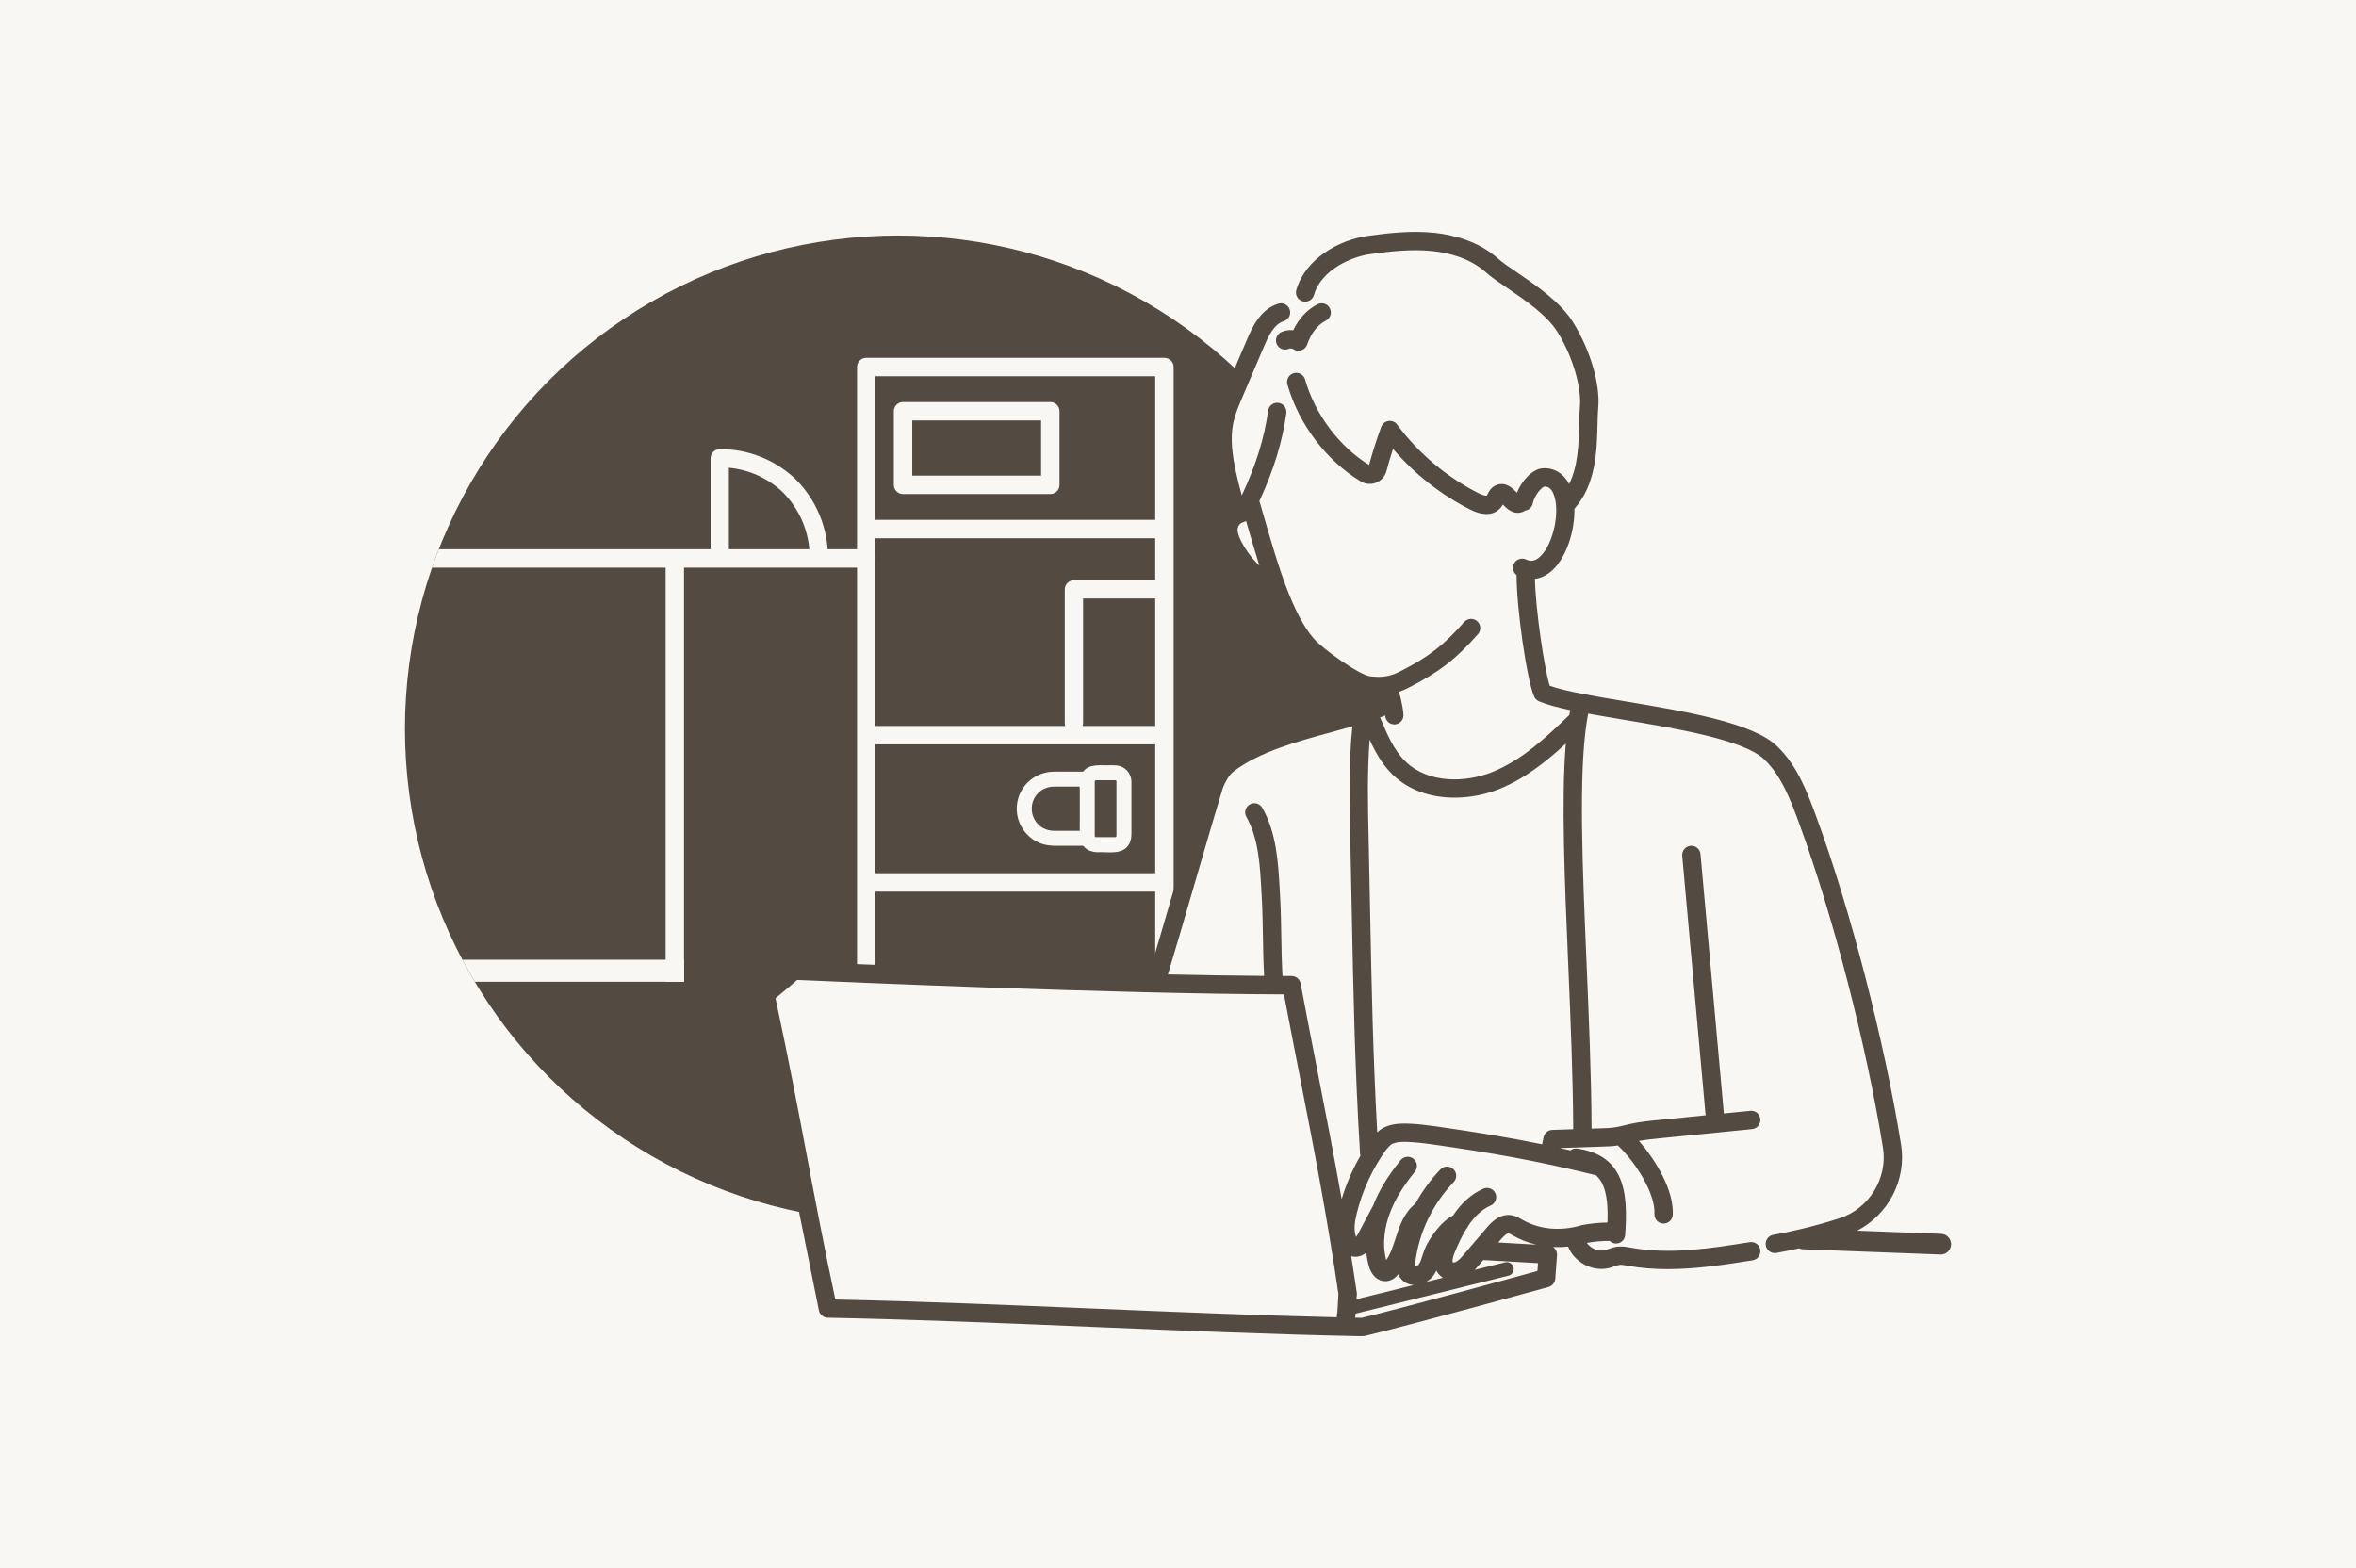 <?xml version="1.0" encoding="UTF-8"?><svg id="_レイヤー_2" xmlns="http://www.w3.org/2000/svg" width="320" height="213" xmlns:xlink="http://www.w3.org/1999/xlink" viewBox="0 0 320 213"><defs><clipPath id="clippath"><circle cx="122" cy="98.994" r="67" style="fill:none;"/></clipPath></defs><g id="conts"><rect width="320" height="213" style="fill:#f8f7f3;"/><circle cx="122" cy="98.994" r="67" style="fill:#534b42;"/><path d="M185,33.5s-8,4-14,14c-5.883,9.806-5.289,12.267-3,26,1,6,5,6,5,6,0,0,3,11,15,14l1,2s-21.462,4.846-23,11c-1.538,6.154-7,21-7,21,0,0-2.769,5.231-2,6l-49-2s-4,1.923-4,5,9,41,9,41c0,0,18.154,1,22,1s49,2,49,2l42.429-13.776V32.47l-41.429,1.03Z" style="fill:#f8f7f3;"/><g style="clip-path:url(#clippath);"><polygon points="158.156 201.86 53.156 201.86 53.156 75.86 117.656 75.86 117.656 49.86 158.156 49.86 158.156 201.86" style="fill:none; stroke:#f8f7f3; stroke-linejoin:round; stroke-width:2.5px;"/><path d="M112.456,75.706c.007-4.032-1.615-7.896-4.497-10.715-2.769-2.581-6.419-4.007-10.204-3.986-.682.009-1.233.56-1.242,1.242v13.459c0,1.599,2.485,1.602,2.485,0v-13.459s-1.242,1.242-1.242,1.242c3.129-.032,6.151,1.135,8.447,3.261,2.418,2.351,3.778,5.583,3.769,8.955.012,1.598,2.497,1.605,2.485,0Z" style="fill:#f8f7f3;"/><line x1="91.656" y1="75.36" x2="91.656" y2="133.36" style="fill:none; stroke:#f8f7f3; stroke-miterlimit:10; stroke-width:2.5px;"/><line x1="117.656" y1="75.36" x2="117.656" y2="202.36" style="fill:none; stroke:#f8f7f3; stroke-miterlimit:10; stroke-width:2.5px;"/><line x1="51.906" y1="131.86" x2="92.906" y2="131.86" style="fill:none; stroke:#f8f7f3; stroke-miterlimit:10; stroke-width:3px;"/><line x1="118.156" y1="71.86" x2="159.156" y2="71.86" style="fill:none; stroke:#f8f7f3; stroke-miterlimit:10; stroke-width:2.5px;"/><line x1="117.156" y1="99.86" x2="159.156" y2="99.86" style="fill:none; stroke:#f8f7f3; stroke-miterlimit:10; stroke-width:2.5px;"/><line x1="117.156" y1="119.86" x2="159.156" y2="119.86" style="fill:none; stroke:#f8f7f3; stroke-miterlimit:10; stroke-width:2.5px;"/><path d="M151.64,106.152v7.149c0,.07.005.143,0,.212-.004.045-.035.152-.008.11-.069.11-.103.085-.201.094-.165.012-.335,0-.5,0h-1.53c-.155,0-.315.011-.47,0-.127-.009-.156.026-.231-.094.03.048-.006-.068-.008-.102-.003-.073,0-.147,0-.221v-6.703c-.015-.184-.006-.369.024-.55.047-.038.104-.06.163-.065.174-.005.348,0,.522,0h1.644c.141-.008.282-.008.423,0,.11.013.169.055.174.169.07,1.3,2.102,1.309,2.032,0-.017-1.105-.841-2.031-1.937-2.176-.443-.035-.887-.044-1.331-.025-1.288,0-2.803-.181-3.499,1.199-.366.725-.244,1.675-.244,2.463v3.572c0,.773-.025,1.55,0,2.322-.002.815.435,1.567,1.143,1.97.526.234,1.104.328,1.677.272,1.134,0,2.602.243,3.502-.603.779-.733.689-1.721.689-2.682v-6.311c0-1.308-2.032-1.31-2.032,0Z" style="fill:#f8f7f3;"/><path d="M147.674,112.852h-3.146c-.452,0-.905.004-1.357,0-.675.003-1.332-.213-1.874-.615-1.317-1.035-1.548-2.94-.518-4.261.26-.332.59-.602.966-.791.339-.171.706-.281,1.084-.325.401-.03.809-.011,1.211-.011h3.635c1.308,0,1.31-2.032,0-2.032h-3.492c-.468,0-.947-.025-1.414.016-1.205.094-2.339.611-3.2,1.459-1.965,1.969-1.962,5.159.008,7.124.619.618,1.388,1.064,2.232,1.294.615.141,1.247.2,1.877.174h3.988c1.308,0,1.31-2.032,0-2.032h-.002Z" style="fill:#f8f7f3;"/><path d="M157.383,78.814h-11.52c-.682.01-1.233.56-1.242,1.242v18.174c0,1.599,2.485,1.602,2.485,0v-18.174l-1.242,1.242h11.52c1.599,0,1.602-2.485,0-2.485Z" style="fill:#f8f7f3;"/><rect x="122.656" y="55.86" width="20" height="10" style="fill:none; stroke:#f8f7f3; stroke-linejoin:round; stroke-width:2.5px;"/></g><path d="M111.227,178.009c.122.566.617.973,1.195.985,11.518.22,24.037.745,36.145,1.253,12.122.508,24.657,1.033,36.203,1.254h.024c.048,0,.094-.009.141-.014.054.007.109.014.165.014.096,0,.193-.011.29-.034,6.284-1.496,24.758-6.602,24.943-6.653.508-.141.873-.585.911-1.111l.236-3.204c.025-.333-.086-.662-.306-.914-.069-.078-.149-.143-.233-.201.674.032,1.356.018,2.044-.057.851,2.169,3.405,3.508,5.674,2.892.215-.058.426-.133.636-.209.222-.08.432-.155.603-.183.307-.051.714.023,1.145.101l.134.024c1.766.315,3.555.441,5.34.441,3.973,0,7.919-.627,11.533-1.201.68-.108,1.144-.747,1.036-1.427-.108-.681-.746-1.14-1.427-1.036-5.289.84-10.759,1.708-16.045.768l-.128-.023c-.588-.107-1.256-.228-1.983-.109-.399.064-.746.189-1.052.298-.147.053-.294.107-.445.148-.892.243-1.938-.216-2.471-.981,1.021-.187,2.06-.275,3.093-.272.204.2.474.334.782.355.029.002.058.003.086.003.65,0,1.198-.504,1.243-1.162.196-2.856.228-5.807-.856-8.039-1.008-2.079-2.855-3.289-5.643-3.702-.348-.051-.683.048-.942.247-.473-.106-.94-.21-1.401-.31l.002-.008,5.716-.189c.68-.022,1.382-.045,2.109-.156.006,0,.011-.002.017-.003,2.521,2.363,5.111,6.618,4.969,9.295-.037.688.491,1.275,1.179,1.312.023.001.045.002.068.002.658,0,1.209-.516,1.244-1.181.175-3.3-2.277-7.402-4.594-10.04.98-.174,1.996-.277,2.986-.374,3.467-.338,4.831-.478,6.196-.618,1.362-.141,2.724-.281,6.187-.618.685-.066,1.187-.676,1.12-1.362-.067-.685-.662-1.193-1.362-1.12-1.569.153-2.705.265-3.608.355.002-.052.007-.104.002-.157l-3.159-35.069c-.061-.686-.658-1.187-1.354-1.13-.686.062-1.192.668-1.13,1.354l3.159,35.069c.006.063.02.123.034.182-.047.005-.095.01-.142.015-1.362.14-2.724.28-6.183.617-1.284.125-2.612.255-3.933.544-.254.055-.507.118-.759.179-.457.111-.888.217-1.313.283-.579.088-1.206.109-1.813.128l-1.361.045c-.031-7.115-.359-14.889-.68-22.427-.562-13.175-1.093-25.677.028-32.85.01-.042.015-.085.021-.127.053-.333.11-.656.171-.965,1.453.265,3.029.529,4.685.805,7.328,1.223,16.448,2.746,19.225,5.405,2.384,2.283,3.636,5.685,4.74,8.687,4.579,12.45,9.154,30.154,11.384,44.055.666,4.155-1.861,8.278-5.878,9.589-1.68.549-3.39,1.023-5.112,1.436-.038.006-.075.017-.112.026-1.261.3-2.528.572-3.798.796-.678.12-1.131.767-1.011,1.445.107.605.633,1.03,1.227,1.03.072,0,.144-.006.218-.019,1.029-.182,2.055-.397,3.08-.627.167.08.353.128.55.136l18.635.705c.018,0,.036.001.054.001.75,0,1.372-.594,1.4-1.35.029-.774-.574-1.425-1.349-1.455l-11.407-.432c4.221-2.167,6.731-6.901,5.965-11.678-2.252-14.044-6.876-31.935-11.505-44.522-1.197-3.256-2.554-6.946-5.356-9.628-3.332-3.19-12.474-4.717-20.539-6.063-4.199-.701-8.178-1.366-10.32-2.127-.777-2.492-1.936-10.532-2.008-14.52.895-.118,1.753-.558,2.522-1.317,1.808-1.786,2.893-5.244,2.84-8.212,2.934-3.274,3.054-7.949,3.135-11.401.02-.855.039-1.662.099-2.333.283-3.185-1.086-7.837-3.406-11.576-1.713-2.762-4.97-4.978-7.587-6.757-1.08-.735-2.012-1.369-2.56-1.862-2.738-2.463-6.243-3.289-8.702-3.548-3.159-.334-6.348.046-9.089.428-3.791.527-8.432,3.047-9.664,7.332-.191.662.192,1.353.854,1.543.662.189,1.353-.192,1.543-.854.987-3.433,5.092-5.2,7.611-5.551,2.595-.361,5.601-.722,8.485-.418,2.091.22,5.054.906,7.294,2.922.674.607,1.671,1.285,2.827,2.071,2.422,1.647,5.436,3.697,6.87,6.01,2.258,3.64,3.238,7.806,3.04,10.041-.066.752-.086,1.599-.108,2.495-.061,2.586-.139,5.659-1.363,8.113-.747-1.465-2.041-2.25-3.622-2.148-1.28.084-2.779,1.584-3.464,3.314-.035-.035-.072-.071-.102-.101-.505-.509-1.447-1.456-2.721-.922-.7.293-1,.887-1.18,1.242-.03.058-.071.139-.098.186-.135.02-.527-.035-1.094-.322-4.366-2.211-8.194-5.437-11.071-9.328-.272-.368-.724-.559-1.178-.493-.454.065-.835.373-.994.802-.625,1.692-1.178,3.429-1.644,5.167-4.041-2.465-7.362-6.893-8.693-11.607-.187-.662-.875-1.048-1.539-.861-.663.187-1.049.876-.862,1.539,1.516,5.372,5.345,10.421,9.992,13.177.635.377,1.393.432,2.081.15s1.191-.854,1.38-1.569c.267-1.008.564-2.015.888-3.015,2.898,3.396,6.495,6.228,10.512,8.263.783.397,1.519.594,2.171.594.779,0,1.44-.281,1.92-.84.132-.152.231-.307.312-.452.017.017.033.033.049.049.507.508,1.45,1.454,2.721.922.093-.039.176-.09.254-.147.51-.072.945-.453,1.051-.987.221-1.114,1.156-2.109,1.533-2.275.424-.016.878.1,1.24.907.996,2.217.083,6.766-1.713,8.54-.838.828-1.5.676-1.984.452-.627-.29-1.367-.019-1.656.606-.251.541-.08,1.168.375,1.515-.023,4.302,1.359,14.095,2.37,16.461.001.003.003.007.004.01.003.007.006.015.009.022.004.009.011.015.015.024.044.095.1.184.167.266.01.012.018.024.028.036.12.137.268.252.447.328,1.037.44,2.495.827,4.241,1.196-.043.22-.085.444-.124.674-3.147,3.03-6.418,6.11-10.449,7.735-3.621,1.46-8.669,1.59-11.781-1.414-1.639-1.582-2.607-3.925-3.46-5.998.234-.088.461-.178.686-.27.018.649.531,1.183,1.19,1.211.017,0,.035,0,.052,0,.666,0,1.218-.525,1.245-1.196.016-.374-.206-1.917-.626-3.219.496-.171.944-.376,1.365-.591,4.112-2.102,6.391-3.864,9.378-7.253.455-.517.406-1.305-.111-1.76-.516-.455-1.306-.406-1.76.111-2.784,3.158-4.803,4.719-8.643,6.682-1.173.6-2.268.927-4.111.7-1.552-.191-6.468-3.766-7.597-5.032-3.013-3.377-5.058-10.461-6.702-16.153-.247-.856-.486-1.682-.718-2.463-.015-.049-.037-.093-.057-.139,1.95-4.214,3.129-8.045,3.667-11.959.094-.682-.383-1.312-1.066-1.405-.686-.096-1.312.383-1.405,1.066-.515,3.741-1.663,7.422-3.58,11.51-.317-1.142-.61-2.294-.848-3.449-.398-1.937-.748-4.201-.324-6.303.25-1.241.779-2.481,1.291-3.681l2.906-6.809c.622-1.457,1.391-3.044,2.656-3.414.661-.194,1.039-.887.846-1.547-.194-.662-.889-1.04-1.547-.846-2.501.733-3.638,3.397-4.249,4.828l-2.906,6.809c-.561,1.315-1.142,2.675-1.443,4.167-.512,2.541-.122,5.115.326,7.299.35,1.702.787,3.407,1.297,5.069,0,.002.002.003.003.005-.541.532-.919,1.225-1.032,1.994-.177,1.222.268,2.323.676,3.146.655,1.322,1.532,2.557,2.608,3.67,1.093,1.132,2.2,1.845,3.369,2.177,1.198,3.192,2.614,6.123,4.37,8.091,1.143,1.281,6.565,5.528,9.153,5.846.504.062.969.09,1.404.09.106,0,.203-.007.305-.01.03.084.06.176.091.275-2.024.875-4.601,1.579-7.325,2.319-4.841,1.315-10.327,2.806-14.199,5.749-.583.443-1.089,1.019-1.506,1.71-.29.479-.696,1.257-.887,1.873-.885,2.858-2.418,8.123-3.9,13.215-1.438,4.939-2.925,10.045-3.757,12.733-22.62-.541-47.823-1.69-48.153-1.706-.327-.01-.646.099-.89.317-.02.018-2.024,1.812-3.811,3.199-.379.294-.555.779-.454,1.248,1.897,8.821,3.199,15.7,4.457,22.352.27,1.428.537,2.839.807,4.253M170.714,76.499c-.898-.929-1.626-1.953-2.167-3.044-.367-.74-.504-1.259-.442-1.68.047-.328.312-.734.779-.851.133-.033.251-.091.361-.161.059.205.118.406.178.615.502,1.737,1.041,3.599,1.635,5.458-.113-.106-.228-.218-.344-.338ZM162.19,120.264c1.48-5.082,3.01-10.336,3.888-13.174.096-.309.37-.877.639-1.322.255-.422.55-.763.881-1.014,3.484-2.649,8.721-4.072,13.342-5.327.936-.254,1.854-.505,2.746-.761-.517,5.045-.406,10.138-.292,15.079.076,3.316.138,6.535.199,9.704.214,11.024.415,21.436,1.132,33.249.006.1.027.194.055.286-1.075,1.857-1.937,3.849-2.551,5.898-1.029-5.833-2.109-11.367-3.226-17.085-.759-3.885-1.544-7.901-2.35-12.204-.111-.59-.625-1.017-1.226-1.017-.406,0-.818,0-1.234-.002-.107-1.903-.136-3.674-.164-5.387-.029-1.752-.058-3.563-.169-5.533l-.041-.745c-.198-3.632-.423-7.748-2.364-11.172-.34-.599-1.1-.809-1.7-.47-.599.34-.809,1.101-.47,1.7,1.653,2.915,1.852,6.556,2.043,10.078l.041.75c.109,1.92.138,3.705.166,5.431.028,1.692.058,3.442.16,5.334-4.045-.029-8.478-.101-13.065-.202.863-2.829,2.232-7.532,3.561-12.096ZM185.571,170.159c.065.605.174,1.199.333,1.776.359,1.302,1.224,2.1,2.246,2.1.082,0,.164-.005.247-.015.787-.098,1.294-.658,1.461-.842.025-.028.046-.058.07-.086.11.268.268.531.502.768.421.427.987.66,1.611.686l-7.795,1.934c.003-.061.006-.117.009-.179l.009-.179c.041-.157.052-.324.027-.495-.25-1.709-.505-3.368-.763-4.997.147.042.346.083.586.083.409,0,.927-.126,1.458-.554ZM195.093,172.589c.15.295.34.53.538.712.109.1.228.186.353.264l-2.3.571c.377-.211.715-.492.974-.829.18-.233.315-.476.435-.719ZM113.459,176.519c-1.536-7.198-2.647-13.07-3.82-19.273-1.226-6.475-2.491-13.165-4.307-21.653,1.197-.96,2.362-1.971,2.945-2.484,4.851.218,43.239,1.91,66.114,1.96.742,3.931,1.463,7.625,2.163,11.207,1.875,9.599,3.647,18.67,5.239,29.513-.005.035-.014.068-.016.104l-.013.288c-.049,1.024-.091,1.812-.206,2.753-10.6-.248-21.908-.72-32.885-1.181-11.777-.493-23.944-1.003-35.214-1.234ZM208.822,172.643c-3.685,1.015-18.371,5.048-23.913,6.374-.031-.003-.06-.01-.091-.011-.249-.005-.505-.012-.755-.017.021-.188.039-.372.055-.551l20.771-5.155c.501-.125.807-.632.683-1.133-.124-.501-.629-.807-1.133-.683l-4.128,1.024c.145-.158.282-.315.407-.462l.746-.873,7.436.423-.079,1.063ZM203.501,168.774l.309-.362c.739-.864,1.029-.897,1.099-.882.096.016.303.136.469.233l.101.058c.997.574,2.069.982,3.184,1.246l-5.162-.294ZM218.332,166.064c-1.152.013-2.307.127-3.44.346-.039.008-.077.017-.116.029-2.859.843-5.718.566-8.052-.778l-.091-.053c-.343-.2-.77-.448-1.32-.539-1.692-.276-2.888,1.125-3.4,1.723l-3.091,3.618c-.342.399-.695.812-1.061.994-.208.104-.404.086-.44.065-.002-.002-.168-.297.261-1.34.435-1.058.932-2.149,1.537-3.141.133-.133.236-.291.298-.468.804-1.201,1.79-2.214,3.058-2.77.63-.277.918-1.013.641-1.643s-1.013-.916-1.643-.641c-1.778.78-3.092,2.114-4.122,3.653-1.73.838-3.343,3.311-3.845,4.553-.118.293-.214.596-.31.899-.155.493-.288.919-.517,1.215-.116.152-.337.248-.471.27-.012-.086-.015-.248.02-.549.477-4.037,2.33-7.921,5.215-10.935.477-.497.459-1.287-.038-1.763-.498-.477-1.287-.459-1.763.038-1.344,1.403-2.485,2.977-3.405,4.659-1.56,1.224-2.162,3.075-2.69,4.713-.356,1.102-.694,2.15-1.269,2.947-.626-2.391-.112-4.693.435-6.213.666-1.852,1.798-3.746,3.46-5.79.435-.535.354-1.32-.181-1.754-.535-.435-1.319-.354-1.754.181-1.735,2.134-2.953,4.15-3.727,6.149l-2.063,3.871c-.095.178-.183.312-.258.41-.374-.925-.175-2.097.073-3.13.747-3.108,2.129-6.119,4.001-8.712.08-.088.155-.174.229-.259.362-.418.512-.591,1.237-.733.574-.113,1.905-.154,4.992.288,7.648,1.097,13.674,2.121,21.845,4.114.055.013.109.017.163.022.378.327.679.72.909,1.194.661,1.362.763,3.268.691,5.259ZM210.833,153.483c-.577.019-1.066.432-1.181.998l-.194.954c-4.819-.984-9.238-1.691-14.38-2.429-2.833-.406-4.684-.49-5.827-.267-1.13.222-1.752.641-2.192,1.065-.586-10.646-.777-20.273-.973-30.403-.061-3.172-.124-6.394-.2-9.713-.1-4.35-.194-8.819.144-13.218.772,1.695,1.723,3.401,3.149,4.778,2.296,2.216,5.363,3.104,8.389,3.104,2.134,0,4.249-.442,6.057-1.17,3.468-1.398,6.414-3.755,9.046-6.171-.624,7.585-.157,18.529.33,29.975.321,7.54.65,15.316.678,22.403l-2.847.094Z" style="fill:#534b42;"/><path d="M173.412,46.745c.278.629,1.015.914,1.645.635.185-.083.443-.06.611.053.208.139.451.211.695.211.134,0,.268-.021.398-.065.367-.123.656-.41.782-.777.533-1.55,1.41-2.674,2.537-3.248.614-.313.857-1.064.545-1.677-.313-.614-1.064-.858-1.678-.545-1.4.714-2.525,1.919-3.297,3.521-.542-.059-1.097.023-1.603.247-.63.279-.914,1.016-.634,1.646Z" style="fill:#534b42;"/></g></svg>